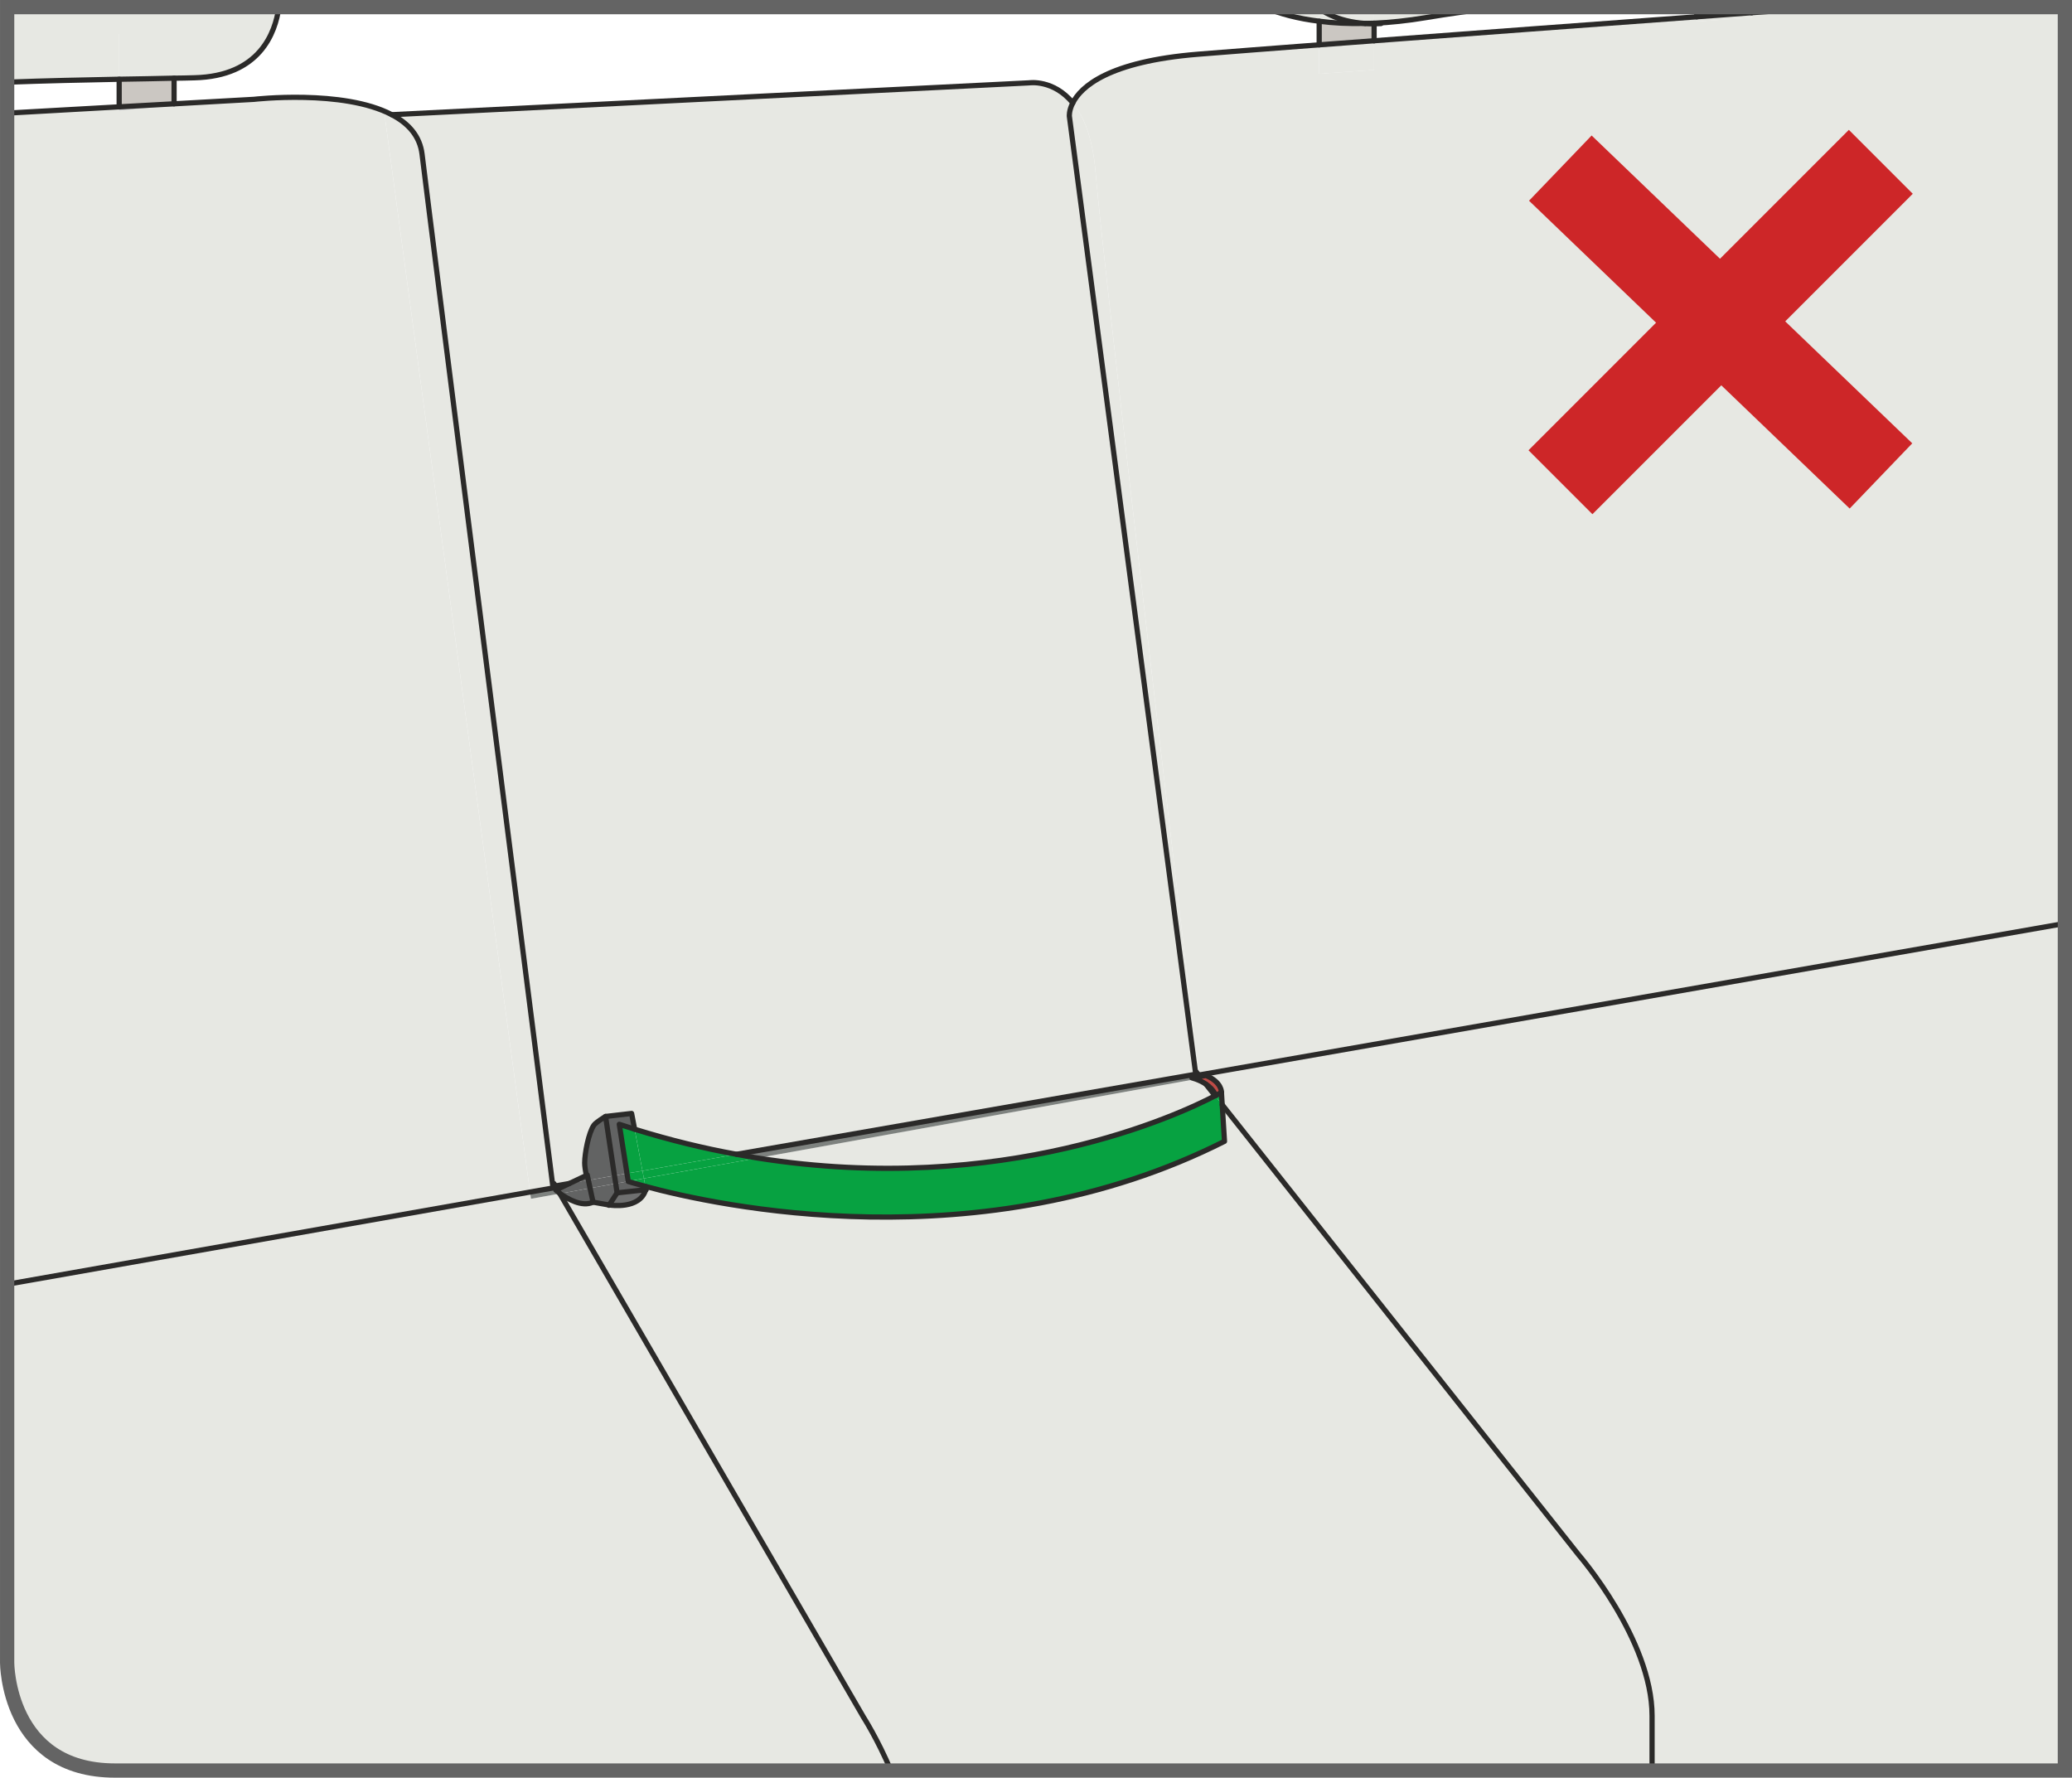 <?xml version="1.0" encoding="UTF-8"?>
<!DOCTYPE svg PUBLIC "-//W3C//DTD SVG 1.1//EN" "http://www.w3.org/Graphics/SVG/1.1/DTD/svg11.dtd">
<!-- Creator: CorelDRAW 2018 (64-Bit) -->
<svg xmlns="http://www.w3.org/2000/svg" xml:space="preserve" width="32.337mm" height="27.74mm" version="1.1" style="shape-rendering:geometricPrecision; text-rendering:geometricPrecision; image-rendering:optimizeQuality; fill-rule:evenodd; clip-rule:evenodd"
viewBox="0 0 569.11 488.21"
 xmlns:xlink="http://www.w3.org/1999/xlink">
 <defs>
  <style type="text/css">
   <![CDATA[
    .str2 {stroke:#CD2628;stroke-width:24.83;stroke-miterlimit:4}
    .str1 {stroke:#646464;stroke-width:3.92;stroke-miterlimit:4}
    .str0 {stroke:#2B2A29;stroke-width:1.43;stroke-linecap:round;stroke-linejoin:round;stroke-miterlimit:4}
    .fil10 {fill:none;fill-rule:nonzero}
    .fil1 {fill:#C5C6C6;fill-rule:nonzero}
    .fil3 {fill:#898989;fill-rule:nonzero}
    .fil9 {fill:#5B5B5B;fill-rule:nonzero}
    .fil5 {fill:#BE4B46;fill-rule:nonzero}
    .fil0 {fill:#E7E8E3;fill-rule:nonzero}
    .fil2 {fill:#CBC7C2;fill-rule:nonzero}
    .fil6 {fill:#7E827F;fill-rule:nonzero}
    .fil8 {fill:#6F7070;fill-rule:nonzero}
    .fil7 {fill:#626363;fill-rule:nonzero}
    .fil4 {fill:#07A241;fill-rule:nonzero}
   ]]>
  </style>
 </defs>
 <g id="Слой_x0020_1">
  <path class="fil0" d="M453.76 486.25l0 -15.03c0,-20.93 -20.1,-44.13 -20.1,-44.13l-97.97 -123.69 -0.2 -3.39c0,0 0.14,-2.82 -4.28,-4.65l-1.66 0.28 -0.26 -0.31 0 -0.09 237.86 -41.63 0 232.63 -113.39 0z"/>
  <path class="fil1" d="M567.15 253.62l-237.86 41.63c0,-0.11 -0.03,-0.23 -0.03,-0.37l237.89 -41.54 0 0.29z"/>
  <path class="fil0" d="M567.15 253.32l-237.89 41.55c-2.18,-18.38 -26.29,-222.63 -28.34,-247.5 -0.77,-9.62 -3.33,-15.53 -6.26,-19.12 2.24,-4.4 9.7,-11.34 34.37,-13.35 7.79,-0.63 19.38,-1.53 33.31,-2.59l0 7.95 15.08 -1.06 0 -8.01c26.47,-2.01 58.42,-4.36 88.63,-6.58l0 1.29 15.07 -1.06 0 -1.35 21.35 -1.55 64.69 0 0 251.36z"/>
  <path class="fil0" d="M412.1 1.96c-7.05,0.83 -13.98,1.79 -20.59,2.9 -4.94,0.83 -9.65,1.32 -14.1,1.52l0 -2.24 -11.97 0c-1.41,-0.65 -2.63,-1.39 -3.69,-2.18l50.35 0z"/>
  <path class="fil0" d="M481.12 3.51l0 1.35 -15.08 1.06 0 -1.29c5.08,-0.37 10.11,-0.75 15.08,-1.12z"/>
  <path class="fil2" d="M481.12 1.96l0 1.54c-4.97,0.37 -9.99,0.75 -15.08,1.12l0 -2.67 15.08 0z"/>
  <path class="fil0" d="M177.35 326.74c0.03,-0.06 0.06,-0.09 0.06,-0.14l-0.14 -0.78c19.01,5.17 92.19,21.36 159.06,-12.37l-0.63 -10.05 97.96 123.69c0,0 20.1,23.2 20.1,44.13l0 15.03 -209.07 0c-3.64,-8.6 -7.53,-14.66 -7.53,-14.66l-83.41 -143.79 0.11 0c1.98,1.41 5.97,3.82 9.05,2.35l4.42 0.78 0.23 0.03c0,0 8.18,1.29 9.79,-4.22z"/>
  <path class="fil0" d="M377.42 11.2l0 8.01 -15.07 1.06 0 -7.95c4.77,-0.37 9.82,-0.74 15.07,-1.12z"/>
  <path class="fil2" d="M377.42 6.52l0 4.68c-5.25,0.37 -10.31,0.74 -15.07,1.12l0 -6.49c3.87,0.51 8.1,0.72 12.6,0.6l0.06 0c0.77,0.05 1.58,0.09 2.41,0.09z"/>
  <path class="fil3" d="M377.42 6.38l0 0.14c-0.83,0 -1.64,-0.03 -2.41,-0.09 0.8,0 1.6,-0.02 2.41,-0.06z"/>
  <path class="fil0" d="M377.42 4.14l0 2.24c-0.81,0.02 -1.61,0.05 -2.41,0.05l-0.06 0c-3.84,-0.26 -6.97,-1.12 -9.5,-2.3l11.97 0z"/>
  <path class="fil0" d="M374.95 6.43c-4.51,0.11 -8.73,-0.09 -12.6,-0.6l0 -1.69 3.1 0c2.53,1.18 5.65,2.04 9.51,2.3z"/>
  <path class="fil0" d="M365.44 4.14l-3.1 0 0 1.69c-5.85,-0.71 -10.93,-2.05 -15.09,-3.87l14.5 0c1.06,0.78 2.28,1.53 3.69,2.18z"/>
  <path class="fil4" d="M335.7 303.4l0.63 10.05c-66.87,33.73 -140.05,17.54 -159.06,12.37l-0.4 -2.18 31.24 -5.6c67.59,10.68 116.02,-12.06 125.65,-17.11l1.95 2.47z"/>
  <path class="fil4" d="M335.5 300.01l0.2 3.39 -1.95 -2.47c0.03,0 0.09,0 0.12,-0.03 1.09,-0.58 1.63,-0.89 1.63,-0.89z"/>
  <path class="fil5" d="M331.22 295.36c4.42,1.84 4.28,4.65 4.28,4.65 0,0 -0.55,0.32 -1.64,0.89 0,0 -0.34,-1.61 -2.64,-3.16l-1.66 -2.1 1.66 -0.29z"/>
  <path class="fil1" d="M333.86 300.9c-0.03,0.03 -0.09,0.03 -0.11,0.03l-2.53 -3.19c2.3,1.55 2.64,3.16 2.64,3.16z"/>
  <path class="fil0" d="M331.22 297.74l2.53 3.18c-9.62,5.05 -58.06,27.8 -125.65,17.11l120.36 -21.67c1.15,0.43 2.04,0.89 2.76,1.38z"/>
  <path class="fil5" d="M329.55 295.64l1.66 2.1c-0.71,-0.49 -1.61,-0.95 -2.76,-1.38l0.95 -0.17c0,0 -0.03,-0.17 -0.09,-0.51l0.23 -0.03z"/>
  <path class="fil1" d="M329.3 295.33l0.26 0.31 -0.23 0.04c0,-0.09 0,-0.2 -0.03,-0.35z"/>
  <path class="fil5" d="M329.41 296.19l-0.95 0.17c-0.34,-0.12 -0.71,-0.24 -1.09,-0.35l1.95 -0.34c0.06,0.34 0.09,0.52 0.09,0.52z"/>
  <path class="fil6" d="M329.3 295.33c0.03,0.14 0.03,0.26 0.03,0.35l-1.96 0.34c0.37,0.11 0.74,0.23 1.09,0.34l-120.36 21.68c-1.93,-0.32 -3.84,-0.66 -5.8,-1.04l126.13 -21.99 0.06 0.37 0.74 -0.14 0.06 0.09z"/>
  <polygon class="fil1" points="329.3,295.33 329.23,295.24 329.3,295.24 "/>
  <path class="fil1" d="M329.27 294.87c0,0.14 0.03,0.26 0.03,0.37l-0.06 0 -0.26 -0.34 0.29 -0.03z"/>
  <path class="fil0" d="M328.98 294.9l-0.55 0.11 -34.71 -263.06c0,0 -0.17,-1.52 0.95,-3.7 2.93,3.59 5.48,9.5 6.25,19.12 2.04,24.86 26.16,229.12 28.34,247.49l-0.29 0.03z"/>
  <polygon class="fil1" points="328.98,294.9 329.24,295.24 328.49,295.39 328.43,295.01 "/>
  <path class="fil0" d="M152.55 325.71l-0.69 0.11c-1.52,-11.91 -33.85,-266.18 -35.92,-283.44 -0.6,-5.08 -3.85,-8.56 -8.32,-10.88l175.08 -8.76c0,0 6.63,-1 11.97,5.51 -1.12,2.19 -0.95,3.71 -0.95,3.71l34.71 263.06 -126.13 22c-9.02,-1.64 -18.35,-3.91 -28,-6.9l-0.83 -4.33 -7.15 0.83c0,0 -2.61,1.55 -3.22,2.41 -1.46,2.12 -2.5,7.66 -2.53,10.34 0,0.8 0.17,2.07 0.48,3.44l-4.65 2.22 -3.87 0.69z"/>
  <path class="fil0" d="M1.95 352.7l143.62 -25.33 0.26 1.87 7.93 -1.43 83.41 143.79c0,0 3.88,6.06 7.53,14.66l-213.14 0 0 0c-29.6,0 -29.6,-29.6 -29.6,-29.6l0 -103.95z"/>
  <path class="fil4" d="M208.1 318.04l-31.24 5.6 -0.4 -2.09 25.84 -4.54c1.95,0.37 3.87,0.72 5.8,1.03z"/>
  <path class="fil4" d="M202.3 317.01l-25.84 4.54 -2.15 -11.43c9.65,2.98 18.98,5.25 27.99,6.89z"/>
  <path class="fil7" d="M177.27 325.82l0.14 0.78c0,0.06 -0.02,0.09 -0.05,0.14l-7.87 0.86 -0.37 -2.55 3.45 -0.63 0 0.05c0,0 1.66,0.55 4.71,1.35z"/>
  <path class="fil8" d="M169.49 327.6l7.87 -0.86c-1.61,5.51 -9.79,4.22 -9.79,4.22l-0.23 -0.03 2.15 -3.33z"/>
  <path class="fil4" d="M176.87 323.64l0.4 2.19c-3.04,-0.81 -4.71,-1.35 -4.71,-1.35l0 -0.06 4.31 -0.78z"/>
  <polygon class="fil4" points="176.87,323.64 172.56,324.41 172.21,322.26 176.46,321.55 "/>
  <path class="fil4" d="M174.31 310.12l2.15 11.43 -4.25 0.71 -2.12 -13.49c1.41,0.46 2.81,0.92 4.22,1.35z"/>
  <path class="fil7" d="M174.31 310.12c-1.41,-0.43 -2.81,-0.89 -4.22,-1.35l2.12 13.49 -3.45 0.6 -2.44 -16.25 7.15 -0.83 0.83 4.33z"/>
  <polygon class="fil7" points="172.21,322.26 172.55,324.42 169.12,325.05 168.77,322.86 "/>
  <polygon class="fil7" points="169.11,325.05 169.49,327.6 167.33,330.93 162.91,330.15 162.82,329.81 162.08,326.31 "/>
  <polygon class="fil7" points="168.77,322.87 169.11,325.04 162.08,326.31 161.62,324.13 "/>
  <path class="fil7" d="M166.33 306.61l2.44 16.25 -7.15 1.27 -0.32 -1.43 -0.23 0.11c-0.32,-1.38 -0.49,-2.64 -0.49,-3.45 0.03,-2.67 1.06,-8.21 2.53,-10.34 0.6,-0.86 3.22,-2.41 3.22,-2.41z"/>
  <path class="fil7" d="M162.83 329.81l0.09 0.34c-3.07,1.47 -7.07,-0.94 -9.05,-2.35l8.01 -1.46c0.38,1.55 0.78,2.87 0.95,3.48z"/>
  <path class="fil9" d="M162.08 326.31l0.74 3.5c-0.17,-0.6 -0.57,-1.93 -0.94,-3.47l0.2 -0.03z"/>
  <path class="fil9" d="M161.62 324.13l0.46 2.19 -0.2 0.03c-0.17,-0.7 -0.37,-1.44 -0.52,-2.19l0.26 -0.03z"/>
  <path class="fil7" d="M161.88 326.34l-8.01 1.46c-0.05,-0.06 -0.14,-0.12 -0.2,-0.14l-0.6 -1.04 3.36 -1.61 4.94 -0.86c0.14,0.75 0.34,1.49 0.51,2.18z"/>
  <path class="fil9" d="M161.3 322.69l0.32 1.43 -0.26 0.03c-0.11,-0.46 -0.23,-0.92 -0.29,-1.35l0.23 -0.11z"/>
  <path class="fil9" d="M161.36 324.16l-4.93 0.86 4.65 -2.22c0.06,0.43 0.17,0.89 0.29,1.35z"/>
  <polygon class="fil1" points="152.55,325.71 156.42,325.02 153.06,326.63 "/>
  <path class="fil1" d="M153.87 327.8l-0.11 0 -0.09 -0.14c0.06,0.03 0.14,0.09 0.2,0.14z"/>
  <path class="fil6" d="M153.67 327.66l0.09 0.14 -7.92 1.43 -0.26 -1.87 6.34 -1.12c0,0 -0.03,-0.14 -0.06,-0.43l0.69 -0.11 0.52 0.91 -0.4 0.2c0,0 0.37,0.34 1.01,0.83z"/>
  <path class="fil9" d="M153.06 326.62l0.6 1.03c-0.63,-0.49 -1,-0.83 -1,-0.83l0.4 -0.2z"/>
  <path class="fil1" d="M151.92 326.25l-6.35 1.12 -0.05 -0.43 6.34 -1.12c0.02,0.29 0.06,0.43 0.06,0.43z"/>
  <path class="fil0" d="M151.86 325.82l-6.34 1.12 -39.88 -295.35 1.98 -0.09c4.48,2.32 7.72,5.8 8.33,10.88 2.07,17.26 34.4,271.53 35.92,283.44z"/>
  <polygon class="fil1" points="145.51,326.94 145.57,327.37 1.95,352.7 1.95,351.99 "/>
  <path class="fil0" d="M105.63 31.58l39.88 295.36 -143.56 25.05 0 -320.92 30.78 -1.72 0 1.04 15.07 -1.41 0 -0.46 21.93 -1.24c0,0 24.52,-2.81 37.87,4.22l-1.98 0.09z"/>
  <path class="fil0" d="M76.59 1.96c-0.96,7.03 -5.23,18.96 -23.19,19.4 -1.81,0.06 -3.67,0.09 -5.6,0.12l0 -12.14 -15.07 0 0 12.43c-9.61,0.19 -20.08,0.41 -30.78,0.81l0 -20.62 74.64 0z"/>
  <polygon class="fil1" points="47.81,28.51 47.81,28.97 32.73,30.38 32.73,29.35 "/>
  <path class="fil2" d="M47.81 21.48l0 7.03 -15.08 0.83 0 -7.58c5.34,-0.09 10.39,-0.17 15.08,-0.29z"/>
  <path class="fil0" d="M47.81 9.33l0 12.14c-4.68,0.12 -9.74,0.21 -15.08,0.29l0 -12.43 15.08 0z"/>
  <path class="fil10 str0" d="M107.61 31.5l175.08 -8.75c0,0 6.64,-1.01 11.97,5.51"/>
  <polyline class="fil10 str0" points="377.42,11.2 377.42,6.52 377.42,6.37 "/>
  <line class="fil10 str0" x1="362.34" y1="5.83" x2="362.34" y2= "12.32" />
  <line class="fil10 str0" x1="481.12" y1="3.51" x2="481.12" y2= "1.96" />
  <line class="fil10 str0" x1="466.05" y1="1.96" x2="466.05" y2= "4.62" />
  <path class="fil10 str0" d="M374.95 6.43c-4.51,0.11 -8.73,-0.09 -12.6,-0.6 -5.85,-0.71 -10.93,-2.05 -15.09,-3.87"/>
  <path class="fil10 str0" d="M412.09 1.96c-7.05,0.83 -13.97,1.79 -20.57,2.9 -4.94,0.83 -9.65,1.32 -14.1,1.52 -0.8,0.02 -1.61,0.05 -2.41,0.05"/>
  <path class="fil10 str0" d="M361.75 1.96c1.06,0.78 2.28,1.53 3.69,2.18 2.53,1.18 5.66,2.04 9.5,2.3l0.06 0c0.78,0.06 1.58,0.09 2.41,0.09 0.61,0 1.24,-0.03 1.9,-0.06"/>
  <line class="fil10 str0" x1="202.3" y1="317.01" x2="328.43" y2= "295.02" />
  <polyline class="fil10 str0" points="151.86,325.82 152.55,325.7 156.42,325.02 "/>
  <path class="fil10 str0" d="M328.43 295.01l-34.71 -263.06c0,0 -0.17,-1.52 0.95,-3.71 2.24,-4.39 9.7,-11.34 34.37,-13.35 7.78,-0.63 19.38,-1.52 33.31,-2.58 4.77,-0.37 9.82,-0.75 15.08,-1.12 26.47,-2 58.42,-4.36 88.63,-6.58 5.08,-0.37 10.11,-0.74 15.07,-1.12l21.32 -1.54m64.71 251.66l-237.86 41.63 -0.06 0 -0.74 0.14 -0.06 -0.37"/>
  <line class="fil10 str0" x1="47.81" y1="28.51" x2="47.81" y2= "21.48" />
  <line class="fil10 str0" x1="32.73" y1="21.77" x2="32.73" y2= "29.35" />
  <path class="fil10 str0" d="M76.59 1.96c-0.95,7.03 -5.23,18.96 -23.19,19.4 -1.81,0.06 -3.67,0.09 -5.6,0.11 -4.67,0.12 -9.73,0.2 -15.07,0.29 -9.6,0.19 -20.08,0.41 -30.78,0.81"/>
  <path class="fil10 str0" d="M1.95 31.07l30.78 -1.73 15.08 -0.83 21.93 -1.23c0,0 24.52,-2.82 37.87,4.22 4.48,2.33 7.72,5.8 8.32,10.89 2.07,17.25 34.4,271.52 35.92,283.44 0.02,0.29 0.05,0.43 0.05,0.43l-6.34 1.12 -143.62 25.33"/>
  <path class="fil10 str0" d="M335.7 303.4l97.97 123.69c0,0 20.1,23.2 20.1,44.13l0 15.03"/>
  <line class="fil10 str0" x1="331.22" y1="297.74" x2="333.75" y2= "300.93" />
  <polyline class="fil10 str0" points="328.49,294.3 328.98,294.9 329.24,295.25 329.29,295.33 329.55,295.64 "/>
  <path class="fil10 str0" d="M153.67 327.66l0.09 0.14 83.41 143.79c0,0 3.89,6.06 7.53,14.66"/>
  <polyline class="fil10 str0" points="152.17,325.07 152.55,325.71 153.06,326.63 "/>
  <path class="fil10 str0" d="M335.5 300.01c0,0 0.15,-2.81 -4.28,-4.65l-1.66 0.29 -0.23 0.03 -1.95 0.34c0.37,0.11 0.75,0.23 1.09,0.34 1.15,0.43 2.04,0.89 2.76,1.39 2.3,1.55 2.65,3.15 2.65,3.15"/>
  <path class="fil10 str0" d="M174.31 310.12l-0.83 -4.33 -7.15 0.83c0,0 -2.61,1.55 -3.22,2.41 -1.46,2.12 -2.5,7.67 -2.52,10.34 0,0.8 0.17,2.06 0.48,3.44"/>
  <path class="fil10 str0" d="M162.91 330.16l4.42 0.78 0.23 0.02c0,0 8.18,1.29 9.79,-4.22 0.03,-0.06 0.05,-0.09 0.05,-0.14l-0.14 -0.78"/>
  <path class="fil10 str0" d="M162.91 330.16l-0.09 -0.34 -0.75 -3.51 -0.46 -2.19 -0.32 -1.43 -0.23 0.12 -4.65 2.21 -3.36 1.61 -0.4 0.2c0,0 0.37,0.34 1,0.83 0.06,0.02 0.14,0.09 0.2,0.14 1.98,1.4 5.97,3.82 9.05,2.35"/>
  <polyline class="fil10 str0" points="166.33,306.61 168.77,322.86 169.12,325.05 169.49,327.6 167.33,330.93 167.28,331.02 "/>
  <polyline class="fil10 str0" points="169.49,327.6 177.35,326.74 177.47,326.74 "/>
  <path class="fil10 str0" d="M170.09 308.77l2.12 13.49 0.35 2.15 0 0.06c0,0 1.66,0.54 4.71,1.35 19,5.17 92.19,21.36 159.06,-12.37l-0.63 -10.05 -0.21 -3.38c0,0 -0.54,0.31 -1.63,0.89 -0.03,0.03 -0.09,0.03 -0.12,0.03 -9.62,5.05 -58.05,27.79 -125.64,17.1 -1.92,-0.31 -3.85,-0.66 -5.8,-1.03 -9.01,-1.63 -18.35,-3.91 -27.99,-6.89 -1.41,-0.43 -2.81,-0.89 -4.22,-1.35"/>
  <path class="fil10 str1" d="M1.96 1.96l0 454.69c0,0 0,29.6 29.6,29.6l535.6 0 0 -484.29 -565.19 0z"/>
  <line class="fil10 str2" x1="428.57" y1="46.17" x2="516.64" y2= "130.71" />
  <line class="fil10 str2" x1="516.6" y1="44.44" x2="428.61" y2= "132.44" />
 </g>
</svg>
